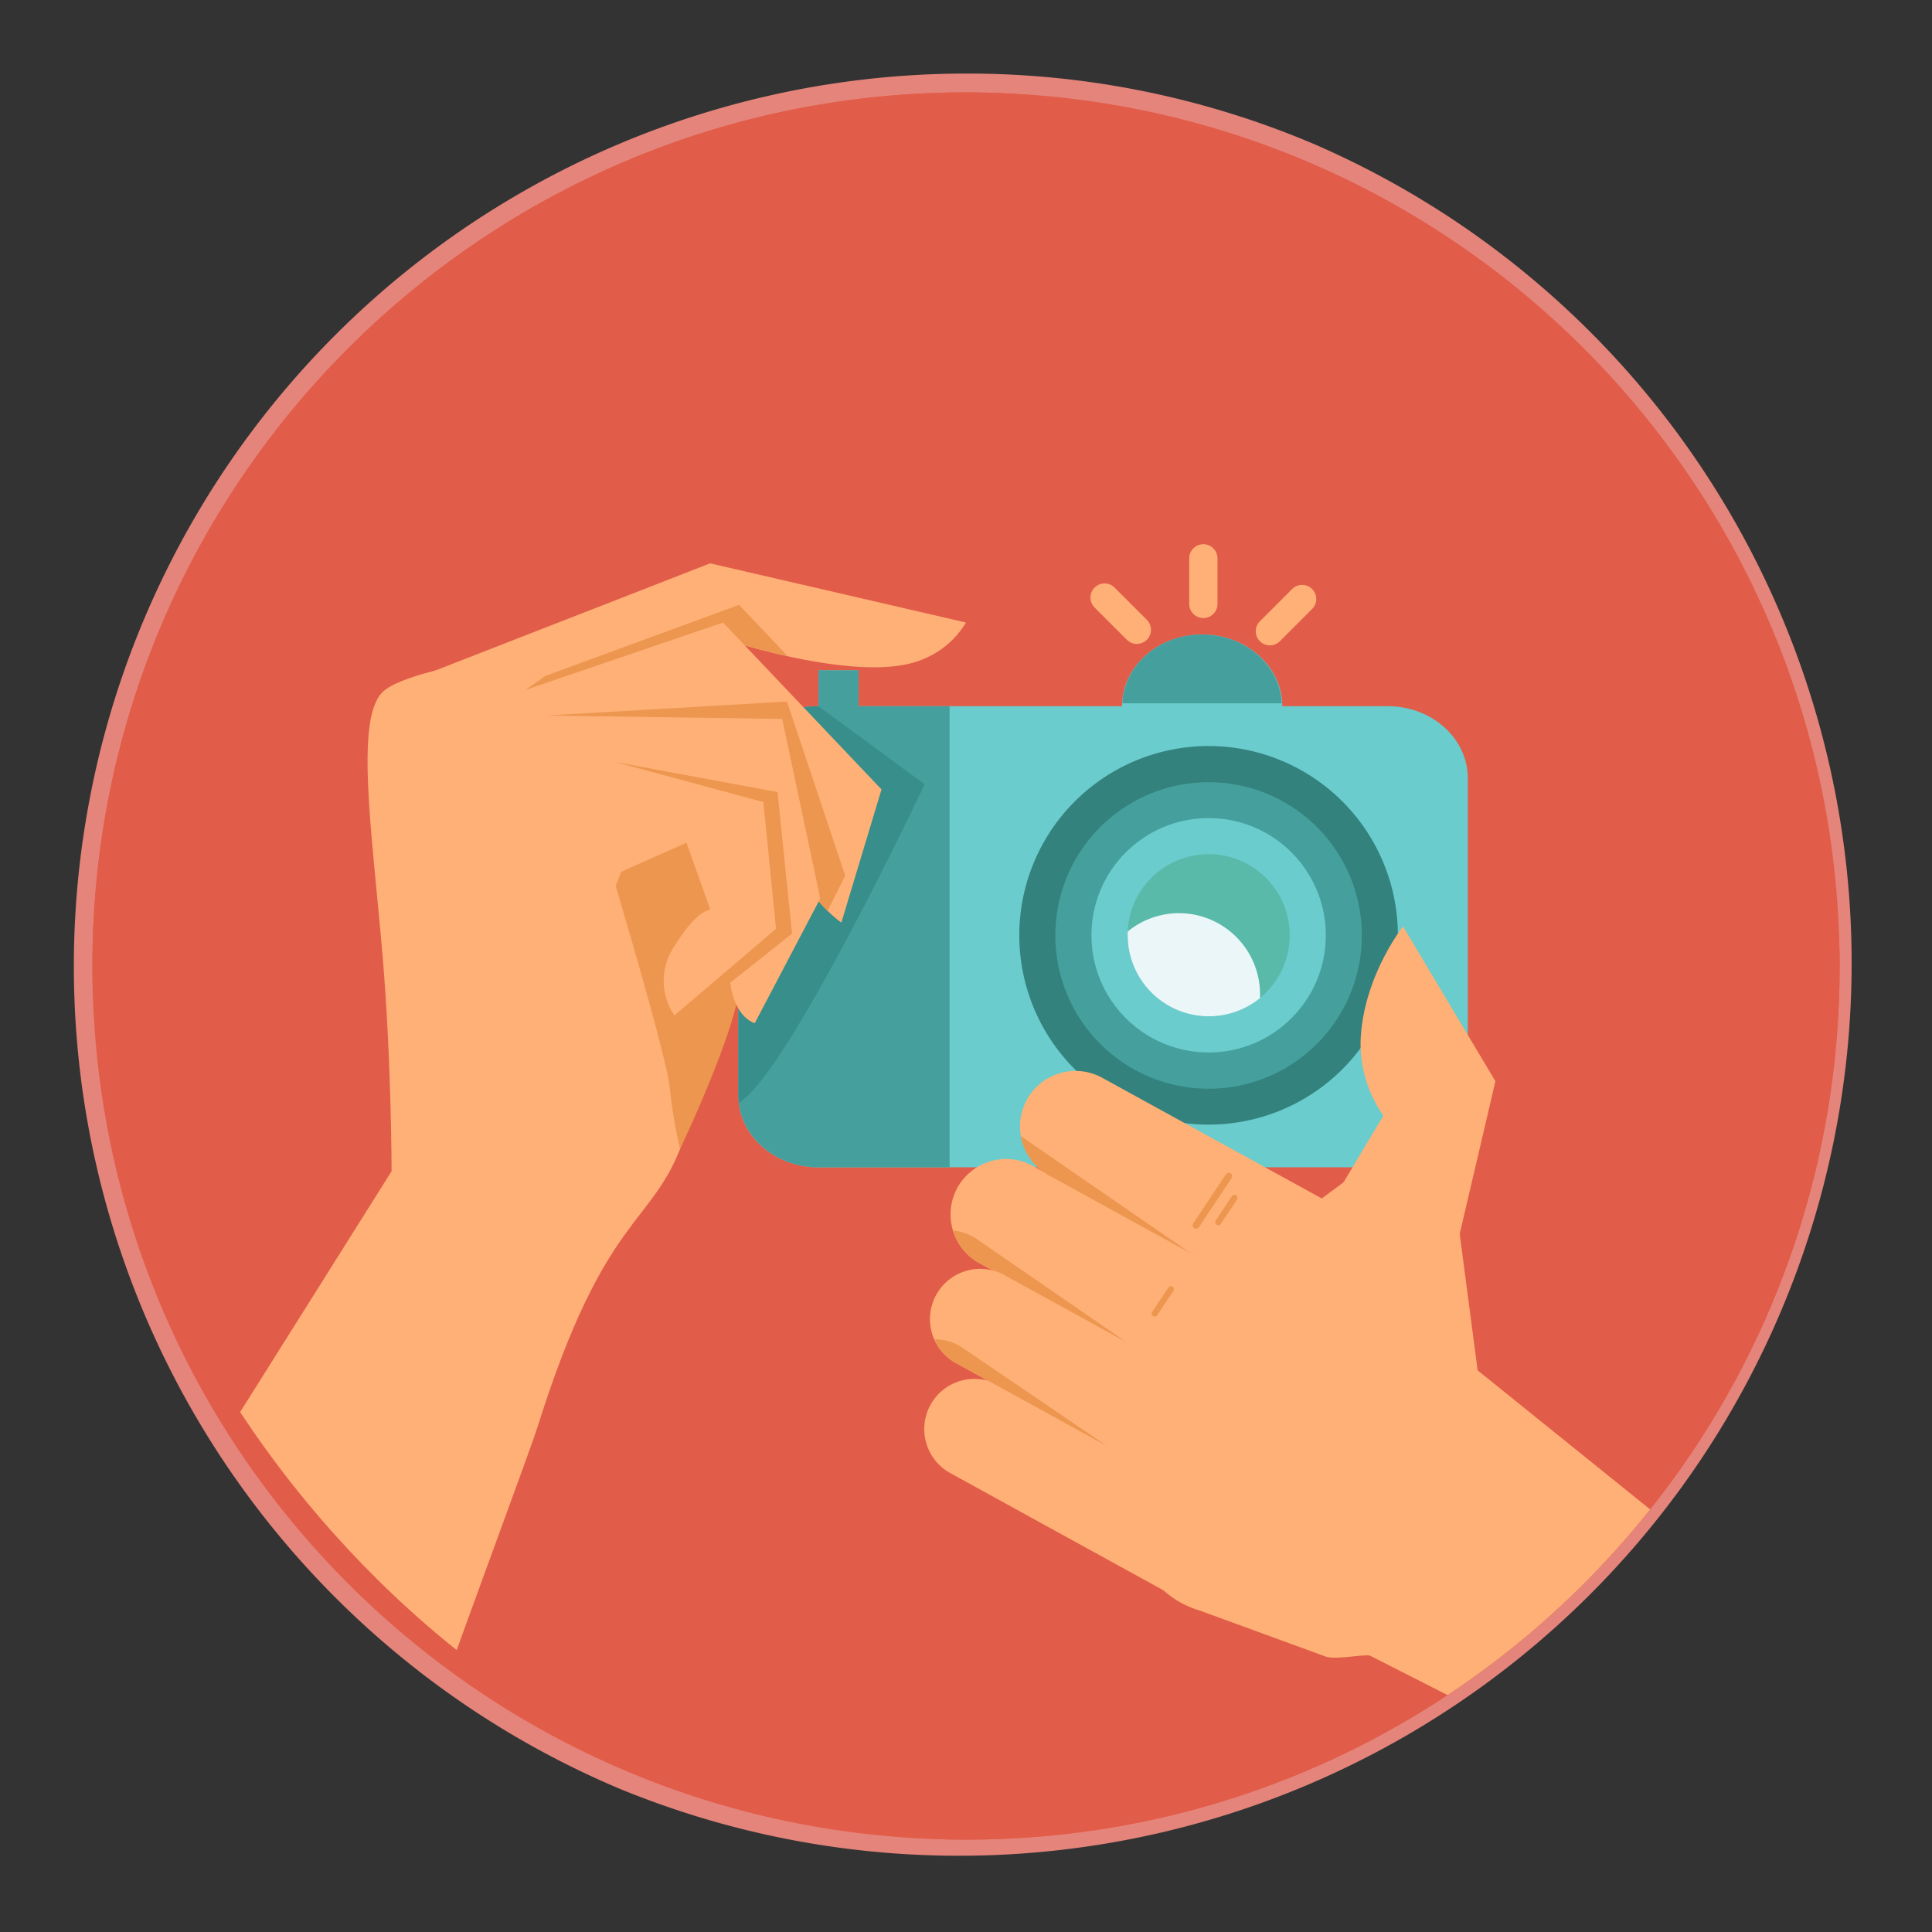 <svg id="Capa_1" data-name="Capa 1" xmlns="http://www.w3.org/2000/svg" xmlns:xlink="http://www.w3.org/1999/xlink" viewBox="0 0 410 410"><rect x="0" y="0" width="410" height="410" fill="#333333" stroke="none"/><defs><clipPath id="clip-path"><rect x="19.61" y="19.61" width="370.79" height="370.79" rx="185.39" ry="185.39" fill="none"/></clipPath></defs><title>p10h2</title><path d="M205,392.39C101.67,392.39,17.61,308.33,17.61,205S101.67,17.61,205,17.61,392.39,101.67,392.39,205,308.33,392.39,205,392.39Z" fill="#e15c49"/><path d="M205,19.61c102.39,0,185.39,83,185.39,185.39h0c0,102.39-83,185.39-185.39,185.39h0c-102.39,0-185.39-83-185.39-185.39h0c0-102.39,83-185.39,185.39-185.39h0m0-4a189.44,189.44,0,0,0-73.72,363.9,189.44,189.44,0,0,0,147.44-349A188.21,188.21,0,0,0,205,15.61Z" fill="#e5847a"/><g clip-path="url(#clip-path)"><rect x="19.61" y="19.61" width="370.79" height="370.79" rx="185.39" ry="185.39" fill="#e15c49"/><path d="M294.49,149.86H272.12c0-8.39-7.61-15.21-17-15.21s-17,6.81-17,15.21h-56v-7.61H173.7v7.61c-9.37,0-17,6.81-17,15.2v67.47c0,8.39,7.59,15.19,17,15.19H294.49c9.36,0,17-6.8,17-15.19V165.06C311.45,156.67,303.85,149.86,294.49,149.86Z" fill="#6acccc" fill-rule="evenodd"/><path d="M173.7,247.72h27.82V149.86H182.18v-7.61H173.7v7.61c-9.37,0-17,6.81-17,15.2v67.47C156.74,240.92,164.33,247.72,173.7,247.72Z" fill="#45a09d" fill-rule="evenodd"/><path d="M272,149.25c-.36-8.1-7.77-14.59-16.91-14.59s-16.53,6.49-16.9,14.59Z" fill="#45a09d" fill-rule="evenodd"/><path d="M296.65,198.48a40.17,40.17,0,1,1-40.17-40.16A40.17,40.17,0,0,1,296.65,198.48Z" fill="#33827e" fill-rule="evenodd"/><path d="M289,198.48A32.52,32.52,0,1,1,256.49,166,32.51,32.51,0,0,1,289,198.48Z" fill="#45a09d" fill-rule="evenodd"/><circle cx="256.49" cy="198.48" r="24.87" fill="#6acccc"/><path d="M273.7,198.48a17.21,17.21,0,1,1-17.21-17.21A17.21,17.21,0,0,1,273.7,198.48Z" fill="#59baaa" fill-rule="evenodd"/><path d="M250.23,193.79a17.19,17.19,0,0,0-10.92,3.9c0,.27,0,.53,0,.79A17.21,17.21,0,0,0,267.4,211.8c0-.26,0-.53,0-.79A17.22,17.22,0,0,0,250.23,193.79Z" fill="#ebf6f9" fill-rule="evenodd"/><path d="M173.7,149.86c-9.37,0-17,6.81-17,15.2v67.47a13.86,13.86,0,0,0,.08,1.5c10.32-5.88,39.44-67.59,39.44-67.59Z" fill="#388e8a"/><path d="M297.75,196.61s-8.38,10.53-9,24a26.52,26.52,0,0,0,4.83,16.14L283.86,253l20.83,48.47,11,5.39-5.92-45,7.58-32.41Z" fill="#ffb076"/><path d="M289.18,272.53a11.8,11.8,0,0,1-16,4.66l-50.61-27.82a11.8,11.8,0,0,1-4.66-16h0a11.8,11.8,0,0,1,16-4.65l50.61,27.82a11.8,11.8,0,0,1,4.65,16Z" fill="#ffb076"/><path d="M261.17,249a.72.72,0,0,1,.2,1l-6.95,10.43a.72.72,0,0,1-1,.2h0a.72.72,0,0,1-.2-1l6.95-10.43a.72.72,0,0,1,1-.2Z" fill="#ec964f"/><path d="M262.33,253.68a.64.64,0,0,1,.18.88l-3.44,5.16a.64.64,0,0,1-.88.18h0A.64.64,0,0,1,258,259l3.44-5.16a.64.64,0,0,1,.88-.18Z" fill="#ec964f"/><path d="M274.44,291.22a11.8,11.8,0,0,1-16,4.66l-50.61-27.82a11.8,11.8,0,0,1-4.66-16h0a11.8,11.8,0,0,1,16-4.65l50.61,27.82a11.8,11.8,0,0,1,4.65,16Z" fill="#ffb076"/><path d="M216.68,241.13l-.06,0a11.78,11.78,0,0,0,5.93,8.27L252.75,266Z" fill="#ec964f"/><path d="M207.36,263a11.73,11.73,0,0,0-5.15-1.9,11.75,11.75,0,0,0,5.61,6.93l34,18.71Z" fill="#ec964f"/><path d="M263.09,310.21a10.66,10.66,0,0,1-14.48,4.21l-45.73-25.14a10.66,10.66,0,0,1-4.21-14.48h0a10.66,10.66,0,0,1,14.48-4.21l45.73,25.14a10.66,10.66,0,0,1,4.21,14.48Z" fill="#ffb076"/><path d="M261.88,333.55a10.66,10.66,0,0,1-14.48,4.21l-45.73-25.14a10.66,10.66,0,0,1-4.21-14.48h0a10.66,10.66,0,0,1,14.48-4.21l45.73,25.14a10.66,10.66,0,0,1,4.21,14.48Z" fill="#ffb076"/><path d="M204.32,286.06a10.61,10.61,0,0,0-6-1.84,10.61,10.61,0,0,0,4.61,5.06l32,17.6Z" fill="#ec964f"/><path d="M248.83,273.07a.64.64,0,0,1,.18.88l-3.44,5.16a.64.64,0,0,1-.88.18h0a.64.64,0,0,1-.18-.88l3.44-5.16a.64.64,0,0,1,.88-.18Z" fill="#ec964f"/><path d="M352.88,322.49l-44.31-35.72-5-27.62-16.15-9.94-14.28,10.56-21.73,26.08-8.78,38.56c-1.86,8.17,4,15,12,17.38l26.65,9.74c1.72.74,7.51-.4,9.38-.21L310,361.15l2.16-1a86.21,86.21,0,0,0,40.71-37.7Z" fill="#ffb076"/><path d="M43.2,319.47,93,361.15c6.85-19.5,19.35-52.86,21.15-58.57,14.28-45.33,24.27-42.27,30.74-60.24,2.88-8-9.59-32.46-11.18-49.68-2.41-26.19,9.56-53.64,7.12-54.72-4-1.79-49.77,1.35-59.18,8.52-6.58,5-2.69,30-.45,56.5,1.89,22.34,1.9,45.59,1.9,45.59L43.2,312Z" fill="#ffb076"/><path d="M130.65,188s10.87,36.33,11.49,42.85a109.48,109.48,0,0,0,2.17,13s13.35-27.94,12.73-36.64a165.88,165.88,0,0,0-3.1-19.87L139.4,166.11Z" fill="#ec964f"/><path d="M81.7,146.46l69-26.91L205,132.11a18.83,18.83,0,0,1-9.86,8.07c-13,4.93-41.25-4.48-41.25-4.48l-38.56,20.63Z" fill="#ffb076"/><path d="M102.74,152.63c3.38,0,10.89-.11,21-.81l30.15-16.13s5.77,1.92,13.29,3.57l-10.34-10.9L115.7,143.46Z" fill="#ec964f"/><path d="M95.6,151.84l57.84-19.73,33.63,35.42-8.52,28.25s-7.18-4.93-9.42-13-1.79-12.55-1.79-12.55-15.64-18.15-17-17.94A177.6,177.6,0,0,1,95.6,151.84Z" fill="#ffb076"/><path d="M167,148.88,108.3,152.3s1.11.54,3.08,1.41a179.73,179.73,0,0,0,38.92-1.42c1.4-.21,17,17.94,17,17.94s-.45,4.48,1.79,12.55a24.36,24.36,0,0,0,6.53,10.53l3.74-7.48Z" fill="#ec964f"/><path d="M104.12,151.67l61.88.9,8.07,38.11-13.9,26.45s-5.38-1.35-5.38-11.66,4.48-14.35,4.48-14.35-7.19-23.55-9.42-23.76C127,165.12,104.12,151.67,104.12,151.67Z" fill="#ffb076"/><path d="M165,168.09l-43.2-8c8.08,3.2,18.06,6.31,28,7.29,2.23.22,9.42,23.76,9.42,23.76s-4.48,4-4.48,14.35a24.51,24.51,0,0,0,.19,3.08l13.15-10.44Z" fill="#ec964f"/><path d="M114,157.21l48,13,2.69,26.9L143.12,215.5a13,13,0,0,1-.1-14.55c4.93-8.07,7.73-7.87,7.73-7.87l-5.07-14.24-14.95,6.64-7.56,58.47s-9.51,20.39-23.09-47.53c-2-10.19-.51-31.43,2.38-37S114,157.21,114,157.21Z" fill="#ffb076"/><path d="M258.37,128.17a3,3,0,0,1-3,3h0a3,3,0,0,1-3-3v-9.68a3,3,0,0,1,3-3h0a3,3,0,0,1,3,3Z" fill="#ffb076" fill-rule="evenodd"/><path d="M271.61,136.08a3,3,0,0,1-4.24,0h0a3,3,0,0,1,0-4.24l6.84-6.84a3,3,0,0,1,4.24,0h0a3,3,0,0,1,0,4.24Z" fill="#ffb076" fill-rule="evenodd"/><path d="M239.13,135.77a3,3,0,0,0,4.24,0h0a3,3,0,0,0,0-4.24l-6.84-6.84a3,3,0,0,0-4.24,0h0a3,3,0,0,0,0,4.24Z" fill="#ffb076" fill-rule="evenodd"/></g></svg>
